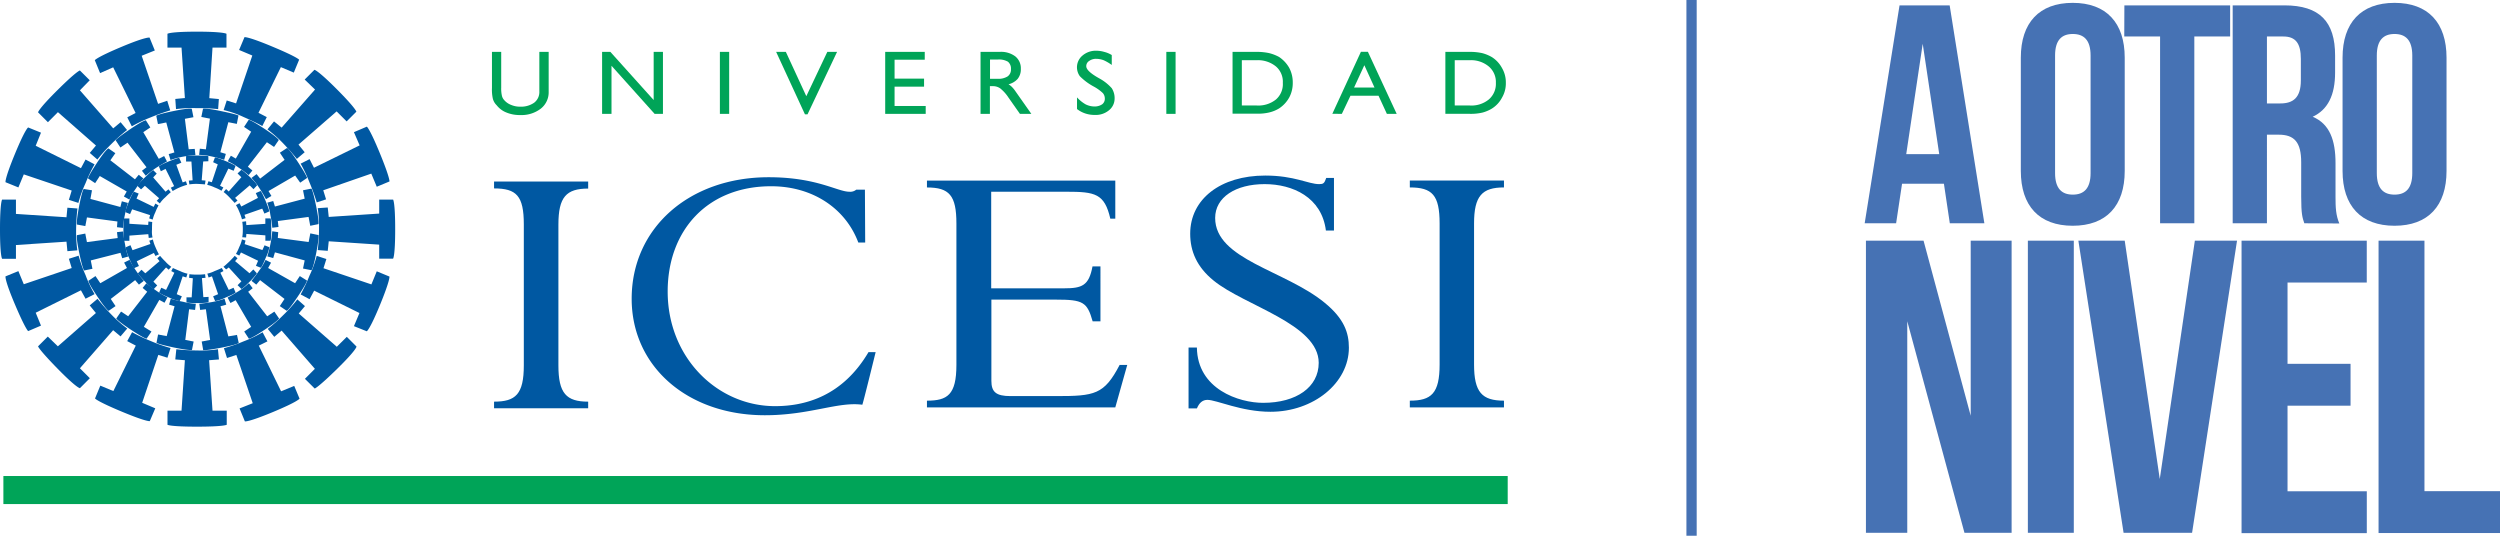 <?xml version="1.0" encoding="UTF-8"?>
<svg xmlns="http://www.w3.org/2000/svg" viewBox="0 0 656.91 140.77">
  <defs>
    <style>.cls-1{fill:#4672b4;}.cls-2{fill:#0058a2;}.cls-2,.cls-4{fill-rule:evenodd;}.cls-3,.cls-4{fill:#00a458;}</style>
  </defs>
  <g id="Capa_2" data-name="Capa 2">
    <g id="Capa_1-2" data-name="Capa 1">
      <line class="cls-1" x1="444.48" x2="444.48" y2="140.77"></line>
      <rect class="cls-1" x="443.13" width="2.7" height="140.77"></rect>
      <path class="cls-2" d="M57.27,28.67a46.8,46.8,0,0,0-5.52-.25,32.87,32.87,0,0,0-5.5.25h0L46.06,26l2.52-.24L47.7,12.5H44V8.88h0s.63-.56,7.74-.56,7.77.56,7.77.56h0V12.5H55.84L55,25.79l2.51.24-.19,2.64Z"></path>
      <path class="cls-2" d="M44.75,29a51.67,51.67,0,0,0-5.12,1.83,38.32,38.32,0,0,0-5,2.37h0l-1.19-2.37,2.19-1.14-5.89-12L26.3,19.21l-1.39-3.39h0s.45-.75,7-3.5,7.39-2.44,7.39-2.44h0l1.38,3.38-3.45,1.39,4.31,12.64,2.4-.82.8,2.56Z"></path>
      <path class="cls-2" d="M33.37,34.17a44.54,44.54,0,0,0-4.08,3.64,40.86,40.86,0,0,0-3.7,4.11h0l-2-1.74,1.63-1.94-10-8.77-2.63,2.64L10,29.52h0s.07-.85,5.13-5.87S21,18.52,21,18.52h0l2.58,2.57L21,23.73l8.75,10,1.94-1.62,1.7,2.06Z"></path>
      <path class="cls-2" d="M24.85,43.19a38.77,38.77,0,0,0-2.37,4.94,30.69,30.69,0,0,0-1.88,5.19h0l-2.5-.81.74-2.44L6.25,45.82,4.83,49.25,1.45,47.88h0s-.26-.81,2.48-7.45S7.4,33.49,7.4,33.49h0l3.37,1.37L9.38,38.3l11.89,5.89,1.21-2.27,2.37,1.27Z"></path>
      <path class="cls-2" d="M20.35,54.78A53.82,53.82,0,0,0,20,60.26a36.69,36.69,0,0,0,.32,5.52h0L17.71,66l-.24-2.5-13.28.88V68H.56S0,67.41,0,60.26s.56-7.82.56-7.82H4.19v3.77l13.28.88.24-2.51,2.64.2Z"></path>
      <path class="cls-2" d="M20.67,67.22a34.89,34.89,0,0,0,1.81,5.07,30.94,30.94,0,0,0,2.37,5h0l-2.37,1.2-1.21-2.21L9.38,82.17l1.39,3.39L7.4,87h0s-.7-.47-3.47-7-2.48-7.38-2.48-7.38h0l3.38-1.38,1.42,3.45,12.59-4.26L18.1,68l2.57-.82Z"></path>
      <path class="cls-2" d="M25.66,78.55a53.84,53.84,0,0,0,3.63,4.13,33,33,0,0,0,4.14,3.64h0l-1.76,2.07-1.94-1.63L21,96.77l2.61,2.61L21,102h0s-.85,0-5.87-5.13S10,91,10,91h0l2.56-2.56L15.2,91l10-8.75-1.63-2,2.07-1.75Z"></path>
      <path class="cls-2" d="M34.69,87.27a41.8,41.8,0,0,0,4.85,2.31,39.84,39.84,0,0,0,5.27,1.87h0L44,94l-2.4-.75-4.24,12.59,3.44,1.45-1.44,3.37h0s-.8.24-7.39-2.51-7-3.45-7-3.45h0l1.39-3.37,3.43,1.43,5.89-11.95-2.25-1.18,1.26-2.31Z"></path>
      <path class="cls-2" d="M46.33,91.77a51.73,51.73,0,0,0,5.42.32,30.88,30.88,0,0,0,5.52-.32h0l.26,2.68-2.58.2.89,13.26h3.74v3.7h0s-.68.5-7.83.5-7.74-.5-7.74-.5h0v-3.7H47.7l.88-13.26-2.52-.2.27-2.68Z"></path>
      <path class="cls-2" d="M58.84,91.49A38.3,38.3,0,0,0,64,89.7,31.63,31.63,0,0,0,69,87.31h0l1.27,2.39L68,90.82l5.86,12,3.45-1.42,1.4,3.35h0s-.39.77-7,3.52-7.37,2.45-7.37,2.45h0l-1.39-3.4,3.46-1.37L62.1,93.26l-2.45.81-.81-2.58Z"></path>
      <path class="cls-2" d="M70.34,86.43a42.34,42.34,0,0,0,4.07-3.61,38.1,38.1,0,0,0,3.72-4.15h0l2,1.76L78.5,82.37l10,8.75,2.62-2.61,2.56,2.56h0s0,.87-5.12,5.88-5.87,5.14-5.87,5.14h0l-2.57-2.55,2.62-2.63L74,86.87l-1.93,1.64-1.71-2.08Z"></path>
      <path class="cls-2" d="M79,77.37a47.67,47.67,0,0,0,2.35-5,28.52,28.52,0,0,0,1.86-5.14h0l2.55.83L85,70.48l12.59,4.25L99,71.29l3.33,1.38h0s.24.82-2.45,7.38-3.5,7-3.5,7h0L93,85.7l1.45-3.45-11.9-5.88-1.21,2.25L79,77.37Z"></path>
      <path class="cls-2" d="M83.49,65.71a49.64,49.64,0,0,0,.34-5.49,34.41,34.41,0,0,0-.34-5.52h0l2.63-.18L86.38,57l13.26-.88V52.44h3.65s.55.63.55,7.78-.55,7.74-.55,7.74H99.64V64.28L86.38,63.4l-.26,2.51-2.63-.2Z"></path>
      <path class="cls-2" d="M83.21,53.14A54.11,54.11,0,0,0,81.35,48,38.79,38.79,0,0,0,79,43h0l2.35-1.19,1.15,2.27,12-5.88L93,34.73l3.39-1.45h0s.74.45,3.43,7,2.52,7.4,2.52,7.4h0L99,49.07l-1.44-3.45L84.94,50l.74,2.38-2.47.81Z"></path>
      <path class="cls-2" d="M78,41.75s-1.14-1.5-3.64-4.13A35.35,35.35,0,0,0,70.28,34h0L72,31.9l2,1.63,8.78-10L80.06,20.9l2.56-2.56h0s.87.07,5.89,5.11,5.13,5.9,5.13,5.9h0L91.08,31.9l-2.63-2.63L78.43,38l1.63,2L78,41.75Z"></path>
      <path class="cls-2" d="M68.91,33.11s-1.62-.93-4.94-2.38a26.39,26.39,0,0,0-5.21-1.81h0l.82-2.52,2.45.77L66.3,14.59l-3.47-1.46,1.41-3.36h0S65,9.5,71.6,12.26s7,3.43,7,3.43h0l-1.4,3.39L73.8,17.64l-5.88,12,2.18,1.13-1.19,2.38Z"></path>
      <path class="cls-2" d="M37.69,46.87a25.21,25.21,0,0,0-2,2.69A16.8,16.8,0,0,0,34,52.44h0l-1.45-.81.75-1.31-7.08-4.07L25,48.13l-1.88-1.26h0s0-.49,2.38-4.11,3-3.76,3-3.76h0l1.81,1.25L29,42.12l6.46,5,1-1.2,1.25,1Z"></path>
      <path class="cls-2" d="M33.61,53.32a29.08,29.08,0,0,0-.82,3.25,19.38,19.38,0,0,0-.43,3.32h0l-1.62-.19.11-1.5-8-1.07-.43,2.27L20.21,59h0s-.23-.52.57-4.76S22,49.65,22,49.65h0l2.17.35-.41,2.27,7.87,2.12.38-1.5,1.56.43Z"></path>
      <path class="cls-2" d="M32.36,60.84a29.59,29.59,0,0,0,.49,3.31,17.29,17.29,0,0,0,.83,3.26h0l-1.57.44-.44-1.42-7.82,2,.44,2.2-2.18.44h0s-.39-.32-1.27-4.52-.63-4.75-.63-4.75h0l2.2-.43.43,2.24,8.08-1.06L30.74,61l1.62-.18Z"></path>
      <path class="cls-2" d="M34.05,68.29a31.13,31.13,0,0,0,1.68,2.82,26.7,26.7,0,0,0,2.07,2.68h0l-1.29,1-1-1.18L29.1,78.55l1.26,1.88-1.82,1.25h0s-.49-.11-2.95-3.76-2.36-4.13-2.36-4.13h0l1.86-1.25,1.27,1.88,7-4L32.61,69l1.44-.73Z"></path>
      <path class="cls-2" d="M38.44,74.42s.87.75,2.69,2A20.19,20.19,0,0,0,44,78.12h0l-.77,1.43-1.37-.74L37.8,85.88l2,1.24L38.51,89h0s-.53,0-4.15-2.39-3.81-2.93-3.81-2.93h0l1.26-1.81,1.87,1.23,5-6.44-1.2-1,1-1.25Z"></path>
      <path class="cls-2" d="M44.88,78.5a27.1,27.1,0,0,0,3.26.8,15.55,15.55,0,0,0,3.32.52h0l-.2,1.62-1.57-.18-1,8.06,2.19.42-.43,2.2h0s-.43.27-4.7-.62-4.63-1.24-4.63-1.24h0l.42-2.19,2.26.43,2.07-7.84-1.44-.43.44-1.55Z"></path>
      <path class="cls-2" d="M52.37,79.82s1.15-.07,3.33-.45A23.25,23.25,0,0,0,59,78.5h0l.45,1.55-1.51.43L60,88.39,62.27,88l.46,2.13h0s-.38.42-4.64,1.24-4.7.62-4.7.62h0L53,89.74l2.21-.42L54.1,81.26l-1.51.18-.22-1.62Z"></path>
      <path class="cls-2" d="M59.84,78.18s1-.52,2.89-1.69a18,18,0,0,0,2.67-2.07h0l1,1.32-1.19.93,5,6.44,1.88-1.23,1.24,1.81h0s-.13.5-3.75,2.93S65.4,89,65.4,89h0l-1.23-1.89L66,85.88l-4.08-7-1.36.74-.76-1.43Z"></path>
      <path class="cls-2" d="M66.09,73.79s.75-.87,2-2.68a14.82,14.82,0,0,0,1.69-2.82h0l1.44.73-.77,1.4,7.09,4,1.24-1.88,1.89,1.19h0s0,.56-2.38,4.13-2.94,3.82-2.94,3.82h0l-1.83-1.25,1.24-1.88-6.42-4.94-1,1.18-1.26-1Z"></path>
      <path class="cls-2" d="M70.23,67.41a33.56,33.56,0,0,0,.82-3.26,26.59,26.59,0,0,0,.49-3.38h0L73.1,61,73,62.53l8.1,1.06.44-2.27,2.16.45h0s.21.46-.62,4.77S81.82,71,81.82,71h0l-2.2-.44.44-2.13-7.82-2.12-.45,1.5-1.56-.44Z"></path>
      <path class="cls-2" d="M71.54,59.84a26.79,26.79,0,0,0-.49-3.31,16,16,0,0,0-.82-3.27h0l1.56-.44.45,1.45,7.82-2.07L79.62,50l2.2-.44h0s.38.32,1.24,4.57.62,4.76.62,4.76h0l-2.16.44L81.08,57,73,58.08l.18,1.56-1.62.2Z"></path>
      <path class="cls-2" d="M69.88,52.33a32.82,32.82,0,0,0-1.71-2.88,19.44,19.44,0,0,0-2.08-2.7h0l1.33-1,.94,1.18L74.78,42l-1.24-1.87,1.89-1.25h0s.52.13,2.88,3.75,2.38,4.13,2.38,4.13h0L78.88,48l-1.32-1.87-7,4.07.76,1.29-1.42.84Z"></path>
      <path class="cls-2" d="M65.4,46.06a29.37,29.37,0,0,0-2.67-2,17.41,17.41,0,0,0-2.89-1.7h0l.82-1.44,1.3.75L66,34.61l-1.87-1.26,1.23-1.88h0s.54,0,4.14,2.38,3.75,2.95,3.75,2.95h0l-1.24,1.81-1.88-1.24-5,6.43,1.19,1-1,1.24Z"></path>
      <path class="cls-2" d="M58.9,42a30.24,30.24,0,0,0-3.2-.87,19.09,19.09,0,0,0-3.38-.44h0l.19-1.62,1.59.17,1.06-8.07-2.26-.43.45-2.18h0s.41-.26,4.68.62,4.63,1.18,4.63,1.18h0l-.43,2.19L60,32.11,57.9,40l1.44.44L58.9,42Z"></path>
      <path class="cls-2" d="M51.39,40.76a30,30,0,0,0-3.32.41,19.7,19.7,0,0,0-3.26.88h0l-.48-1.56,1.49-.43-2.13-7.88-2.19.42-.44-2.18h0s.32-.38,4.58-1.25,4.75-.58,4.75-.58h0l.44,2.21-2.25.42,1,8,1.59-.1.18,1.63Z"></path>
      <path class="cls-2" d="M43.87,42.43s-1,.51-2.88,1.69a30.63,30.63,0,0,0-2.69,2.06h0l-1-1.31,1.2-.93-5-6.45-1.87,1.27-1.24-1.9h0s.17-.44,3.75-2.87,4.19-2.38,4.19-2.38h0l1.17,1.88-1.85,1.24,4.07,7L43.13,41l.74,1.42Z"></path>
      <path class="cls-2" d="M41.68,53.94a13,13,0,0,0-.86,1.83,9.39,9.39,0,0,0-.7,1.93h0l-.92-.32.24-.85L34.72,55l-.54,1.25-1.25-.51h0s-.08-.3.93-2.74,1.32-2.64,1.32-2.64h0l1.26.5-.57,1.32,4.51,2.18.44-.87.86.49Z"></path>
      <path class="cls-2" d="M40,58.33s-.06.69-.06,2a6.69,6.69,0,0,0,.14,2.07h0l-1,.13-.11-1L34,61.91v1.37H32.61s-.18-.25-.18-2.87.18-3,.18-3H34v1.39l4.94.31L39,58.2l1,.13Z"></path>
      <path class="cls-2" d="M40.19,63a9.74,9.74,0,0,0,.66,1.94,18.67,18.67,0,0,0,.91,1.89h0l-.91.43-.41-.79-4.51,2.18.58,1.25-1.28.56h0s-.3-.2-1.3-2.65A11,11,0,0,1,33,65h0l1.28-.57.54,1.31,4.7-1.63-.29-.87,1-.32Z"></path>
      <path class="cls-2" d="M42.06,67.22a18,18,0,0,0,1.39,1.5A8.72,8.72,0,0,0,45,70.1h0l-.68.77-.69-.59L40.31,74l1,1-.94,1h0A11.31,11.31,0,0,1,38.11,74c-1.87-1.89-1.87-2.19-1.87-2.19h0l.94-.93,1,.93,3.75-3.19-.61-.76.74-.63Z"></path>
      <path class="cls-2" d="M45.44,70.42s.62.31,1.87.81a8.88,8.88,0,0,0,1.95.68h0l-.31,1L48,72.61,46.44,77.3l1.34.56-.58,1.25h0a9.71,9.71,0,0,1-2.76-.93c-2.44-1-2.63-1.32-2.63-1.32h0l.56-1.25,1.27.56,2.18-4.5L45,71.23l.43-.81Z"></path>
      <path class="cls-2" d="M49.77,72.05a15.55,15.55,0,0,0,2.06.11,14.46,14.46,0,0,0,2.06-.11h0L54,73l-.94.08.37,5,1.38-.07v1.38h0s-.25.25-2.94.25S49,79.43,49,79.43h0V78.12h1.37l.3-5L49.69,73l.08-1Z"></path>
      <path class="cls-2" d="M54.45,71.91a8.18,8.18,0,0,0,1.94-.68c1.27-.5,1.89-.81,1.89-.81h0l.44.81-.82.44,2.2,4.5,1.26-.56.55,1.25h0s-.19.32-2.63,1.32a9.77,9.77,0,0,1-2.75.93h0L56,77.86l1.31-.56-1.61-4.69-.89.31-.32-1Z"></path>
      <path class="cls-2" d="M58.72,70.1s.56-.43,1.55-1.38,1.4-1.5,1.4-1.5h0l.74.63-.64.76,3.79,3.19,1-1,.93,1h0s0,.3-1.86,2.19-2.2,1.94-2.2,1.94h0l-1-1,1-1L60.1,70.28l-.69.51-.69-.69Z"></path>
      <path class="cls-2" d="M62,66.72a12.39,12.39,0,0,0,.87-1.82,8.4,8.4,0,0,0,.71-2h0l.94.31-.24.93,4.67,1.56.57-1.24,1.26.5h0a10.45,10.45,0,0,1-.94,2.74c-1,2.51-1.32,2.65-1.32,2.65h0l-1.27-.5.57-1.33-4.5-2.18-.45.81L62,66.72Z"></path>
      <path class="cls-2" d="M63.66,62.34a11.24,11.24,0,0,0,.14-2,11.56,11.56,0,0,0-.14-2.06h0l1-.13.06,1,5-.33V57.38h1.38s.19.27.19,2.88-.19,3-.19,3H69.73V61.84l-5-.37-.06.93-1-.06Z"></path>
      <path class="cls-2" d="M63.59,57.65a15.45,15.45,0,0,0-.69-1.95A11.83,11.83,0,0,0,62,53.89h0l.94-.5.46.88L67.78,52l-.57-1.26,1.27-.55h0s.31.18,1.32,2.62.94,2.75.94,2.75h0l-1.26.56-.57-1.3-4.67,1.63.3.88-1,.31Z"></path>
      <path class="cls-2" d="M61.67,53.32l-1.4-1.49a13.44,13.44,0,0,0-1.51-1.37h0l.65-.78.69.64,3.32-3.75-1-1,1-.93h0s.3,0,2.26,1.88,1.86,2.19,1.86,2.19h0l-.93,1-1-1L61.77,52l.64.69-.74.62Z"></path>
      <path class="cls-2" d="M58.22,50.14a10.68,10.68,0,0,0-1.83-.89,9.58,9.58,0,0,0-1.94-.68h0l.32-.94.89.25,1.56-4.69L56,42.62l.49-1.26h0s.33-.07,2.75.94,2.64,1.32,2.64,1.32h0l-.48,1.25L60,44.31l-2.18,4.51.87.43-.5.89Z"></path>
      <path class="cls-2" d="M53.82,48.45s-.7-.07-2-.13a12.42,12.42,0,0,0-2.06.13h0l-.15-1,1-.07-.31-4.94H48.89V41.05h0s.23-.18,2.86-.18,3,.18,3,.18h0v1.32l-1.36.06L53,47.37l1,.07-.14,1Z"></path>
      <path class="cls-2" d="M49.12,48.57a14.81,14.81,0,0,0-3.75,1.63h0l-.49-.88.88-.42L43.5,44.37,42.26,45l-.5-1.25h0s.11-.33,2.57-1.33,2.76-.93,2.76-.93h0l.56,1.26-1.32.55L48,47.93l.86-.3.31.94Z"></path>
      <path class="cls-2" d="M44.88,50.5s-.55.44-1.5,1.39A7.86,7.86,0,0,0,42,53.45h0l-.82-.68.63-.69-3.75-3.26-1,.94-1-.94h0s.08-.33,2-2.19,2.19-1.94,2.19-1.94h0l.93.93-.93,1,3.25,3.75.76-.62.62.74Z"></path>
      <rect class="cls-3" x="0.89" y="125.08" width="395.28" height="7.37"></rect>
      <path class="cls-2" d="M350.49,46.75h-2c-.49,1.43-.75,1.63-1.87,1.63-2.83,0-6.46-2.25-14.16-2.25-11.76,0-19.72,6.2-19.72,15.28,0,4.62,1.76,8.76,6.16,12.32,8.13,6.64,27.61,11.39,27.61,21.61,0,6.38-5.86,10.51-14.61,10.51-6.32,0-17.26-3.57-17.4-14.53h-2.19v16h2.19c.62-1.49,1.51-2.25,2.76-2.25,2.44,0,8.89,3.13,16.58,3.13,11.33,0,20.6-7.58,20.6-16.84,0-3.94-1.27-7.63-6.32-11.77C337.7,71,319.3,68.23,319.3,57.27c0-5.44,5.39-8.89,13-8.89,7.38,0,15,3.45,16.1,12.2h2.12V46.75Z"></path>
      <path class="cls-2" d="M146.73,59c0-7.21,2.05-9.45,7.82-9.45h0V47.7H129.82v1.81h0c5.89,0,7.82,1.94,7.82,9.45h0V96h0c0,7.63-2.18,9.54-7.82,9.54h0v1.73h24.73v-1.73h0c-5.77,0-7.82-2.2-7.82-9.54h0V59Z"></path>
      <path class="cls-2" d="M227.34,63.72l-.07-13.89H225a2.46,2.46,0,0,1-1.82.55c-3.12,0-8.56-3.81-21.2-3.81-20.91,0-36,13.37-36,31.93,0,17.78,14.66,30.61,35,30.61,11.83,0,19.22-3.63,25.6-2.76.12,0,3.46-13.64,3.51-13.82h-1.88c-6.82,11.55-16.6,14.19-24.54,14.19-15.21,0-28.23-12.77-28.23-30.11,0-16.09,10.45-27.67,27.18-27.67,10.93,0,19.57,5.84,22.91,14.78h1.86Z"></path>
      <path class="cls-2" d="M289.12,70h-2.05c-.94,5.07-2.76,5.76-7.47,5.76H260.45V50.38h19.78c7.57,0,10,.5,11.52,7.07h1.31v-10H243.57v1.81h0c5.87,0,7.74,2.07,7.74,9.47h0V95.89h0c0,7.88-2.38,9.39-7.74,9.39h0v1.77h49.49l3.14-11.16h-2c-4.07,7.82-6.58,8.19-16.7,8.19h-12c-3.8,0-5-1.12-5-4h0V78.73h17c7.1,0,8.17.64,9.61,5.71h2.05V70Z"></path>
      <path class="cls-2" d="M387.33,58.72c0-7.23,2.1-9.47,7.86-9.47h0V47.44H370.45v1.81h0c5.88,0,7.83,2,7.83,9.47h0V95.77h0c0,7.63-2.2,9.51-7.83,9.51h0v1.77h24.74v-1.77h0c-5.76,0-7.86-2.19-7.86-9.51h0v-37Z"></path>
      <path class="cls-4" d="M129.27,13.63h2.43V23h0a8.67,8.67,0,0,0,.19,2.19,2.55,2.55,0,0,0,.62,1.14,4.51,4.51,0,0,0,1.83,1.25,5.86,5.86,0,0,0,2.37.45A6,6,0,0,0,140.34,27,3.51,3.51,0,0,0,141.72,24h0V13.63h2.45V24.15h0a5.43,5.43,0,0,1-2.07,4.4,8.31,8.31,0,0,1-5.39,1.68,9.13,9.13,0,0,1-3.55-.63,6.09,6.09,0,0,1-2.65-1.94,3.72,3.72,0,0,1-1-1.69,11,11,0,0,1-.24-2.88h0V13.63Z"></path>
      <polygon class="cls-4" points="158.21 29.92 158.21 13.63 160.38 13.63 171.76 26.29 171.76 13.63 174.2 13.63 174.2 29.92 172.01 29.92 160.68 17.28 160.68 29.92 158.21 29.92 158.21 29.92"></polygon>
      <polygon class="cls-4" points="189.16 29.92 189.16 13.63 191.6 13.63 191.6 29.92 189.16 29.92 189.16 29.92"></polygon>
      <polygon class="cls-4" points="211.51 30.04 203.94 13.63 206.49 13.63 211.87 25.28 217.39 13.63 219.95 13.63 212.19 30.04 211.51 30.04 211.51 30.04"></polygon>
      <polygon class="cls-4" points="232.6 29.92 232.6 13.63 242.99 13.63 242.99 15.69 235.06 15.69 235.06 20.66 242.81 20.66 242.81 22.77 235.06 22.77 235.06 27.85 243.24 27.85 243.24 29.92 232.6 29.92 232.6 29.92"></polygon>
      <path class="cls-4" d="M257.65,29.92V13.63h5.06a6.22,6.22,0,0,1,4.08,1.19,4,4,0,0,1,1.45,3.27,4,4,0,0,1-.82,2.62A4.74,4.74,0,0,1,265,22.15a4.65,4.65,0,0,1,.82.62,7.59,7.59,0,0,1,1,1.21h0L271,29.92h-3L265,25.65h0a10.37,10.37,0,0,0-2.19-2.44,3.34,3.34,0,0,0-1.95-.57h-.75v7.28Zm2.49-9.21h2.07a4.54,4.54,0,0,0,2.55-.63,2.18,2.18,0,0,0,.88-1.93,2.29,2.29,0,0,0-.8-1.94,4.67,4.67,0,0,0-2.63-.57h-2.07v5.07Z"></path>
      <path class="cls-4" d="M283,28.67V25.59h0a9.38,9.38,0,0,0,2.26,1.83,5.29,5.29,0,0,0,2.33.56,3.53,3.53,0,0,0,2-.56,1.8,1.8,0,0,0,.72-1.52,2.22,2.22,0,0,0-.51-1.43,11.29,11.29,0,0,0-2.35-1.7,15.38,15.38,0,0,1-3.7-2.74,4,4,0,0,1,.7-5.44,5.37,5.37,0,0,1,3.68-1.26,7.52,7.52,0,0,1,2,.3,7.17,7.17,0,0,1,2,.83h0v2.61h0a11.75,11.75,0,0,0-2.14-1.25,5.72,5.72,0,0,0-1.93-.36,3,3,0,0,0-1.87.56,1.59,1.59,0,0,0-.76,1.38c0,.81,1,1.81,3.08,3h0l.35.2h0a12.11,12.11,0,0,1,3.27,2.58,4.81,4.81,0,0,1,.75,2.74A3.93,3.93,0,0,1,291.37,29a5.42,5.42,0,0,1-3.68,1.2,7.72,7.72,0,0,1-2.5-.38,7.26,7.26,0,0,1-2.2-1.18Z"></path>
      <polygon class="cls-4" points="306.47 29.92 306.47 13.63 308.9 13.63 308.9 29.92 306.47 29.92 306.47 29.92"></polygon>
      <path class="cls-4" d="M330.21,15.82h-3.9v11.9h3.9a7.39,7.39,0,0,0,5.07-1.58,5.35,5.35,0,0,0,1.8-4.37,5.29,5.29,0,0,0-1.8-4.3,7.47,7.47,0,0,0-5.07-1.65Zm0-2.19a15.47,15.47,0,0,1,3.29.33,11,11,0,0,1,2.58,1,8.44,8.44,0,0,1,2.69,2.89,8.1,8.1,0,0,1,.92,3.87,8,8,0,0,1-.92,3.88,8.13,8.13,0,0,1-2.69,2.9,8.9,8.9,0,0,1-2.58,1.05,12.82,12.82,0,0,1-3.29.32h-6.34V13.63Z"></path>
      <path class="cls-4" d="M355.8,23h5.37l-2.67-5.86L355.8,23Zm-5.71,6.9,7.51-16.29h1.83L367,29.92h-2.58l-2.19-4.76h-7.38l-2.26,4.76Z"></path>
      <path class="cls-4" d="M386.2,15.82h-3.95v11.9h3.95a7.2,7.2,0,0,0,5-1.58,5.39,5.39,0,0,0,1.86-4.37,5.33,5.33,0,0,0-1.86-4.3,7.27,7.27,0,0,0-5-1.65Zm0-2.19a14.92,14.92,0,0,1,3.27.33A10.25,10.25,0,0,1,392,15a7.71,7.71,0,0,1,2.68,2.89,7.45,7.45,0,0,1,1,3.87,7.36,7.36,0,0,1-1,3.88,7.45,7.45,0,0,1-2.68,2.9,9.46,9.46,0,0,1-2.49,1.05,13.46,13.46,0,0,1-3.35.32h-6.37V13.63Z"></path>
      <path class="cls-1" d="M521.42,58.67h-9.08l-1.55-10.39h-11l-1.56,10.39h-8.26l9.16-57.26h13.17ZM500.89,40.5h8.67l-4.34-29Z"></path>
      <path class="cls-1" d="M531,15.15C531,6,535.81.75,544.64.75S558.3,6,558.3,15.15V44.92c0,9.16-4.82,14.4-13.66,14.4S531,54.08,531,44.92Zm9,30.34c0,4.1,1.8,5.65,4.66,5.65s4.67-1.55,4.67-5.65V14.58c0-4.1-1.8-5.65-4.67-5.65S540,10.48,540,14.58Z"></path>
      <path class="cls-1" d="M558.21,1.41H586V9.59h-9.41V58.67h-9V9.59h-9.41Z"></path>
      <path class="cls-1" d="M605.49,58.67c-.5-1.48-.82-2.38-.82-7v-9c0-5.31-1.8-7.28-5.9-7.28h-3.1V58.67h-9V1.41h13.58c9.33,0,13.33,4.33,13.33,13.17v4.49c0,5.89-1.88,9.74-5.89,11.61,4.5,1.89,6,6.22,6,12.2v8.84c0,2.77.08,4.82,1,7ZM595.67,9.59V27.18h3.51c3.36,0,5.4-1.48,5.4-6.06V15.48c0-4.1-1.38-5.89-4.58-5.89Z"></path>
      <path class="cls-1" d="M615.54,15.15C615.54,6,620.36.75,629.2.75S642.86,6,642.86,15.15V44.92c0,9.16-4.83,14.4-13.66,14.4s-13.66-5.24-13.66-14.4Zm9,30.34c0,4.1,1.79,5.65,4.66,5.65s4.66-1.55,4.66-5.65V14.58c0-4.1-1.8-5.65-4.66-5.65s-4.66,1.55-4.66,5.65Z"></path>
      <path class="cls-1" d="M501.16,84.41V140H490.3V63.24h15.14l12.39,46v-46h10.75V140H516.19Z"></path>
      <path class="cls-1" d="M532.85,63.24h12.07V140H532.85Z"></path>
      <path class="cls-1" d="M567.51,125.87l9.22-62.63h11.08L576,140H558L546.12,63.24H558.3Z"></path>
      <path class="cls-1" d="M601.08,95.6h16.56v11H601.08v22.49h20.83v11H589V63.24h32.9v11H601.08Z"></path>
      <path class="cls-1" d="M625,63.24h12.06v65.82h19.86v11H625Z"></path>
    </g>
  </g>
</svg>
